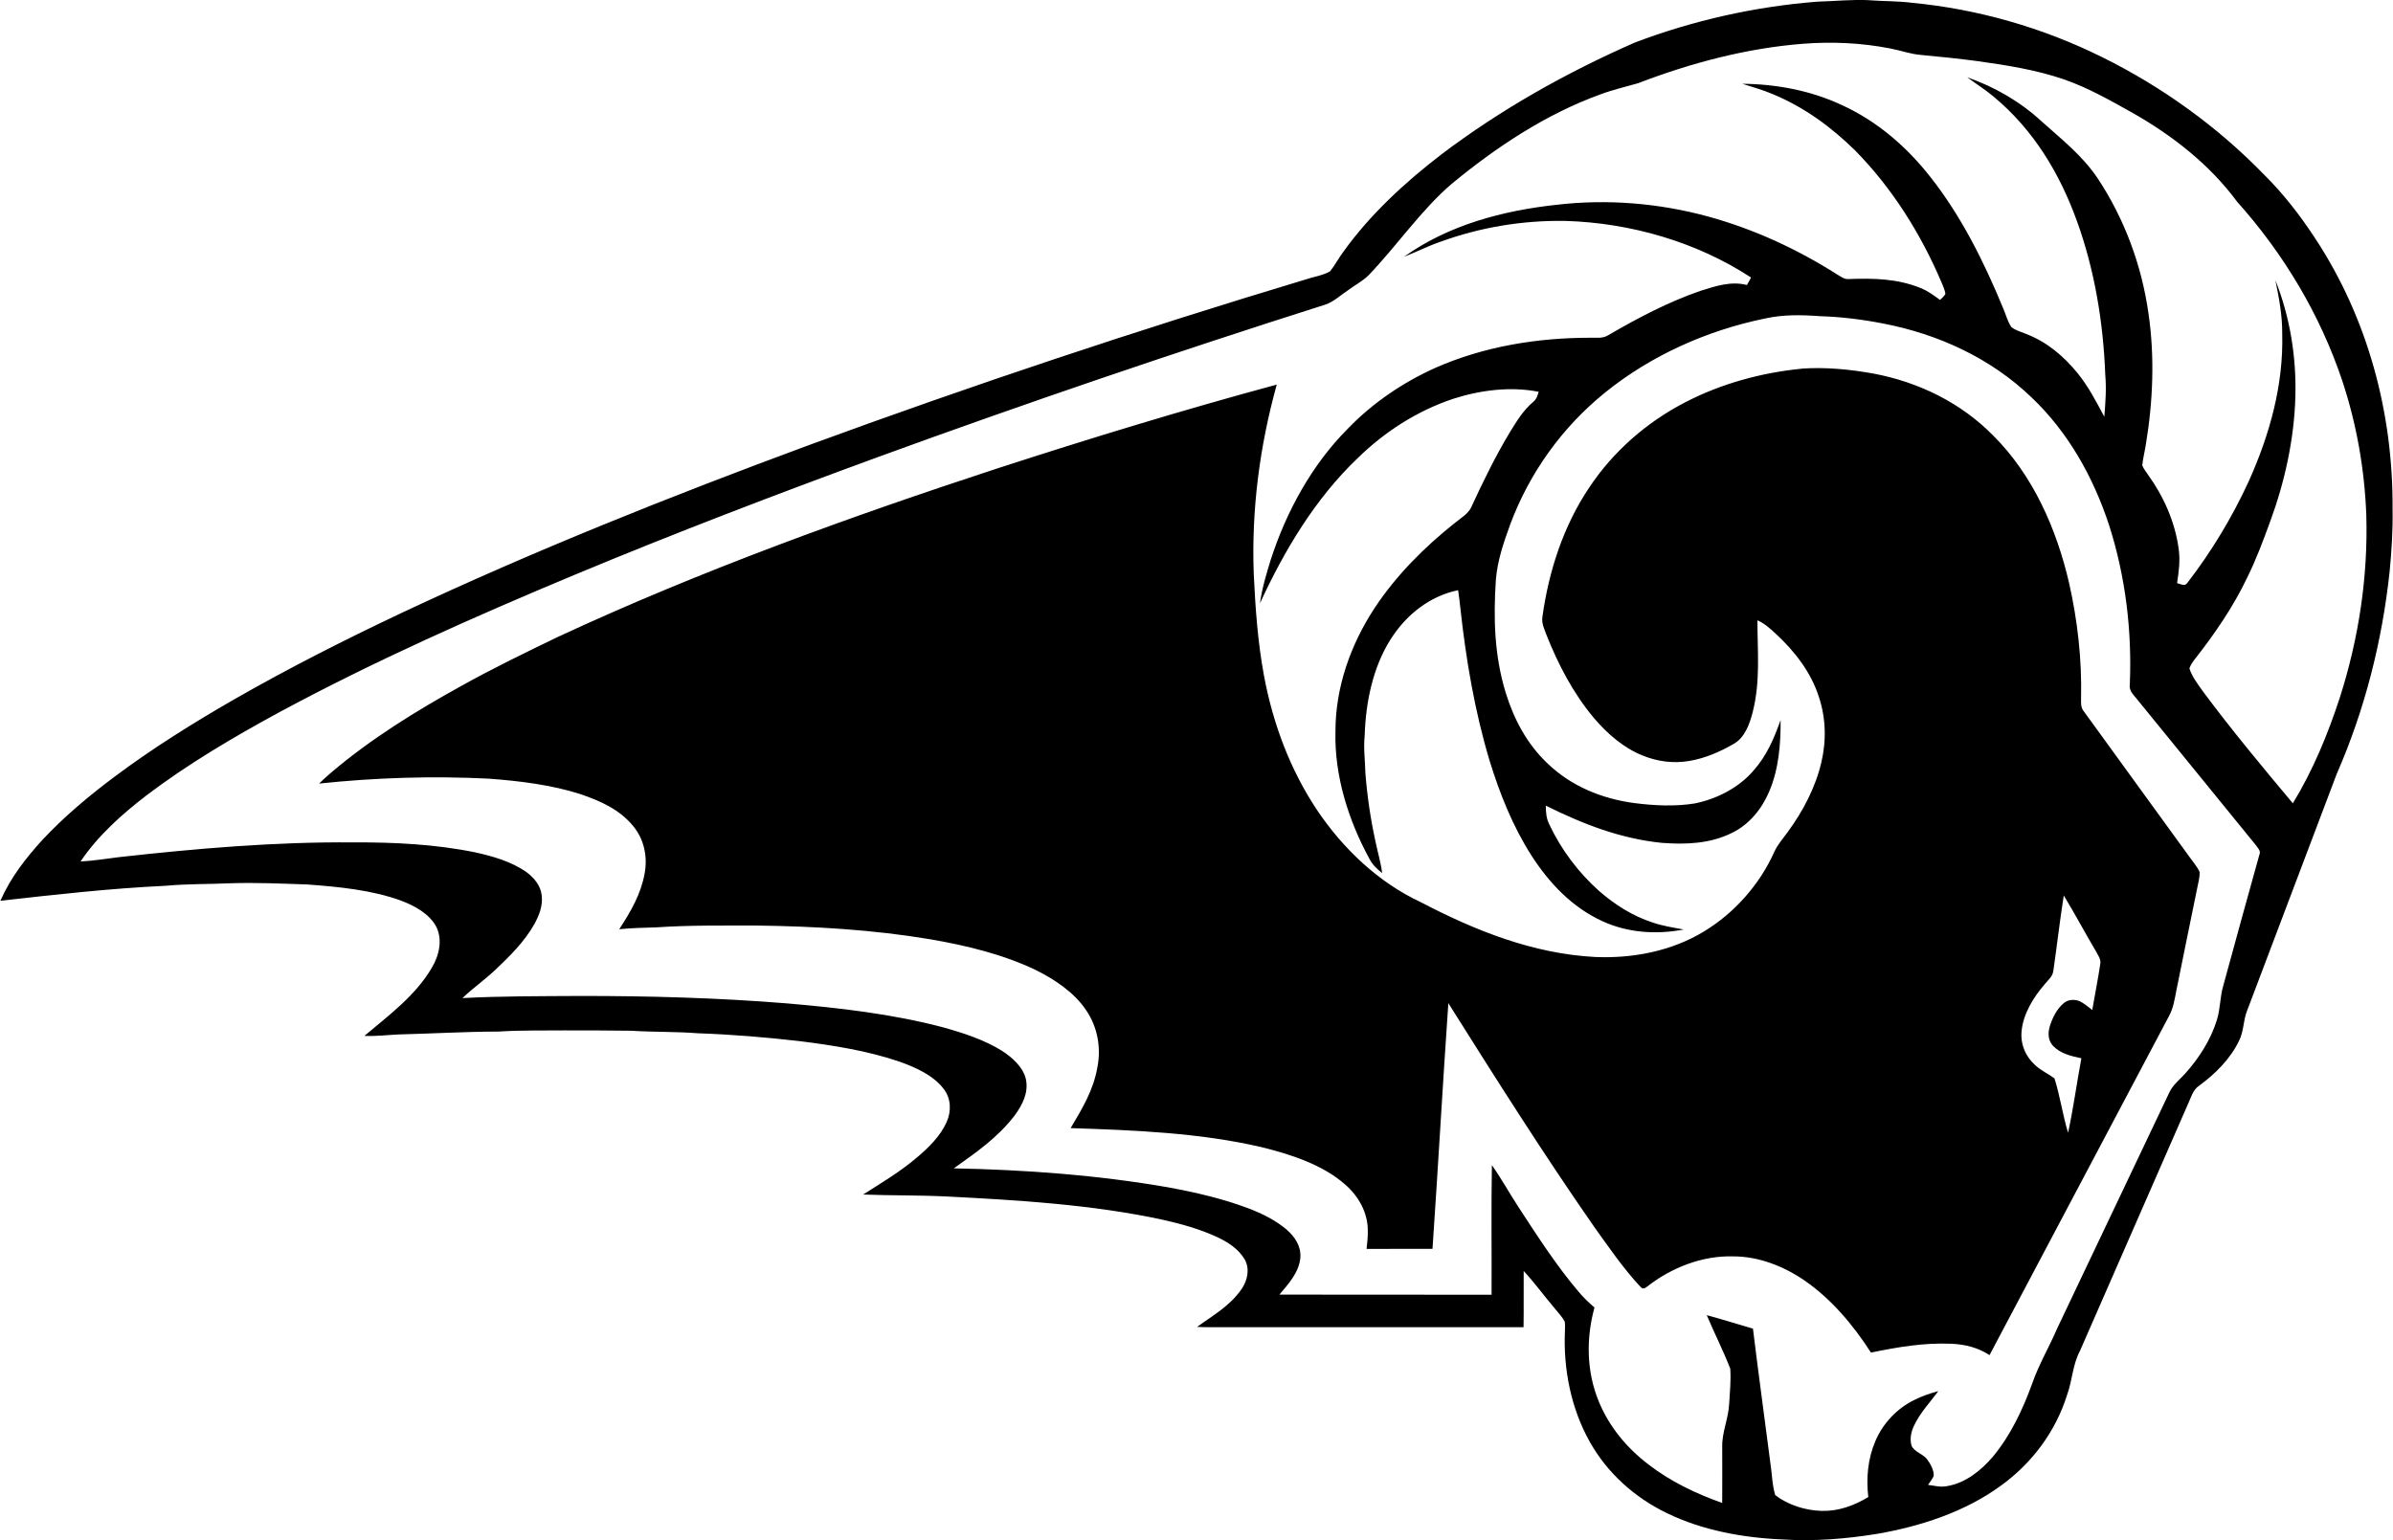 <?xml version="1.0" encoding="UTF-8"?>
<!DOCTYPE svg PUBLIC "-//W3C//DTD SVG 1.0//EN" "http://www.w3.org/TR/2001/REC-SVG-20010904/DTD/svg10.dtd">
<!-- Creator: CorelDRAW -->
<svg xmlns="http://www.w3.org/2000/svg" xml:space="preserve" width="1.667in" height="1.073in" version="1.0" shape-rendering="geometricPrecision" text-rendering="geometricPrecision" image-rendering="optimizeQuality" fill-rule="evenodd" clip-rule="evenodd"
viewBox="0 0 1666.67 1073.1"
 xmlns:xlink="http://www.w3.org/1999/xlink"
 xmlns:xodm="http://www.corel.com/coreldraw/odm/2003">
 <g id="Layer_x0020_1">
  <path fill="black" d="M1301.79 0.15c10.11,0.78 20.2,0.51 30.28,1.82 45.86,4.39 90.81,17.36 132.11,37.79 41.87,20.7 80.45,48.46 112.99,81.99 13.48,13.36 25.06,28.34 35.44,44.2 36.8,55.75 54.47,122.06 54,188.61 0.29,14.58 -0.65,29.01 -2.03,43.51 -5.15,48.39 -17.3,96.48 -36.84,141.07 -20.9,55.07 -41.66,110.19 -62.56,165.26 -2.65,6.78 -2.14,13.96 -5.48,20.64 -5.92,12.54 -16.66,23.26 -27.75,31.33 -4.61,2.95 -5.93,8.91 -8.22,13.66 -24.92,57.04 -49.89,114.12 -74.87,171.12 -5.23,9.84 -5.25,20.37 -9,30.74 -8,25.63 -24.61,47.8 -46.37,63.41 -24.89,18.13 -55.78,28.18 -85.87,33.38 -21.78,3.54 -44.17,5.36 -66.22,3.9 -27.2,-1.11 -55.76,-6.34 -80.38,-18.33 -22.33,-10.79 -41.4,-27.81 -53.59,-49.5 -13.18,-23.26 -18.65,-51.15 -17.4,-77.7 0.03,-2.06 0.17,-4.23 -0.16,-6.28 -1.87,-3.41 -4.71,-6.33 -7.14,-9.37 -7.25,-8.51 -13.84,-17.66 -21.45,-25.87 -0.09,13.07 0.11,26.15 -0.09,39.2 -69.46,-0.06 -138.92,-0.02 -208.39,-0.02 -6.35,-0.03 -12.73,0.13 -19.04,-0.2 11.37,-8.31 22.81,-14.47 31.1,-26.53 4.04,-6.02 5.78,-14.02 2,-20.6 -4.23,-7.13 -11.66,-11.99 -19.02,-15.39 -12.12,-5.66 -25.28,-9.28 -38.3,-12.2 -48.89,-10.52 -100.41,-13.61 -150.29,-16.15 -19.36,-0.95 -38.79,-0.61 -58.15,-1.36 12.93,-8.27 25.81,-15.83 37.57,-25.9 7.98,-6.69 16.37,-15 20.6,-24.63 3.35,-7.5 3.09,-16.3 -1.99,-22.96 -7.17,-9.54 -19.54,-15.04 -30.48,-18.96 -22.37,-7.7 -46.69,-11.52 -70.09,-14.44 -23.43,-2.69 -47.02,-4.64 -70.59,-5.46 -15.52,-1.21 -31.07,-0.78 -46.61,-1.77 -15.56,-0.25 -31.13,-0.22 -46.69,-0.24 -15.12,0.19 -30.21,-0.2 -45.31,0.8 -23.37,0.06 -46.67,1.44 -70.03,2.02 -7.98,0.37 -15.83,1.37 -23.85,1 16.71,-14.05 35.78,-28.16 46.99,-47.52 5.05,-8.44 7.69,-19.44 3.02,-28.63 -4.82,-9.01 -15.23,-14.61 -24.47,-18.07 -20.38,-7.48 -43.76,-9.68 -65.28,-11.26 -17.74,-0.61 -35.37,-1.42 -53.13,-0.87 -15.17,0.71 -30.26,0.36 -45.42,1.76 -38.67,1.83 -76.92,6.11 -115.31,10.46 7.21,-16.31 17.78,-29.89 29.76,-42.94 14.83,-15.79 31.72,-29.96 49.04,-42.95 26.67,-20 55.31,-37.9 84.2,-54.5 37.78,-21.64 76.57,-41.28 115.92,-59.89 92.5,-43.51 187.98,-81.57 283.85,-117 114.13,-41.91 229.6,-80.39 346.04,-115.45 5.66,-1.96 12.39,-2.86 17.56,-5.82 3.46,-4.33 6.04,-9.37 9.39,-13.81 18.59,-25.9 42.98,-48.36 68.22,-67.71 41.43,-31.37 87.26,-57.08 134.81,-77.94 40.7,-15.41 83.86,-25.09 127.25,-28.45 11.92,-0.33 23.86,-1.59 35.77,-1.02zm14.83 33.61c7.52,1.43 14.13,3.97 21.74,4.55 12.93,1.18 25.83,2.53 38.71,4.23 20.19,2.79 41.3,6.11 60.62,12.77 17.01,5.89 32.24,14.68 47.88,23.38 27.82,15.82 53.67,35.99 72.77,61.9 32.31,36.03 57.77,78.58 73.17,124.54 10.04,30.18 15.57,61.76 16.8,93.54 1.29,43.24 -5.31,86.33 -18.48,127.49 -8.31,25.46 -18.73,50.64 -32.69,73.54 -21.21,-25.31 -42.37,-50.75 -62.11,-77.25 -3.64,-5.12 -8.02,-10.67 -9.95,-16.7 0.65,-2.33 2.31,-4.5 3.72,-6.43 13.84,-17.6 26.9,-36.63 36.54,-56.89 6.22,-12.55 11.15,-25.81 15.95,-38.95 10.26,-27.78 16.78,-57.55 17.61,-87.19 0.74,-27.63 -3.72,-55.32 -13.91,-81.06 2.48,12.3 4.85,24.48 4.74,37.11 1,35.73 -8.72,70.43 -23.22,102.79 -11.59,25.21 -26.04,49.19 -42.99,71.15 -1.73,2.54 -4.79,0.48 -7.04,0 1.25,-8.07 2.29,-15.98 1.07,-24.17 -2.53,-18.54 -10.52,-36.47 -21.46,-51.56 -1.37,-1.99 -2.94,-4.05 -3.87,-6.29 0.5,-4.87 1.74,-9.67 2.5,-14.51 5,-30 6.26,-61.26 1.83,-91.41 -4.74,-33.6 -16.78,-66.09 -35.56,-94.36 -10.83,-15.93 -24.76,-26.74 -38.89,-39.42 -14.83,-13.7 -32.76,-24.09 -51.81,-30.7 6.07,4.54 12.51,8.5 18.32,13.42 27.75,22.97 46.18,53.52 58.25,87.16 12.26,33.97 18.25,70.65 19.59,106.68 0.88,9.79 0.14,19.48 -0.67,29.25 -5.65,-10.63 -10.98,-20.95 -18.61,-30.39 -9.71,-11.85 -21.42,-21.83 -35.89,-27.33 -3.36,-1.43 -7.41,-2.47 -10.27,-4.79 -2.69,-3.94 -3.89,-9.07 -5.85,-13.46 -13.05,-31.69 -29.08,-63.93 -50.41,-90.93 -16.68,-21.3 -37.32,-39.16 -62.09,-50.41 -21.39,-9.98 -45.53,-14.53 -69.06,-14.69 7.22,2.3 14.49,4.31 21.48,7.32 21.64,9.01 40.35,22.7 57.02,39.04 25.86,26.2 45.94,58.29 60.3,92.08 1.06,2.53 2.29,5.22 2.7,7.93 -0.84,1.63 -2.46,2.96 -3.75,4.23 -4.33,-3.2 -8.58,-6.31 -13.62,-8.35 -16.26,-6.5 -32.52,-6.83 -49.76,-6.21 -3.34,0.36 -5.51,-1.62 -8.25,-3.16 -27.96,-17.77 -58.1,-31.67 -90.08,-40.44 -34.31,-9.32 -70.22,-12.28 -105.55,-8.12 -37.37,4.05 -75.19,14.07 -106.15,36.2 8.51,-3.27 16.59,-7.48 25.25,-10.41 27.9,-10.19 57.49,-15.05 87.17,-14.57 45.27,1.36 91.31,14.56 129.33,39.44 -0.91,1.78 -1.87,3.52 -2.91,5.23 -10.83,-2.92 -22.05,0.78 -32.39,4.08 -22.31,7.68 -43.68,18.92 -64.03,30.8 -4.31,2.68 -8.43,1.65 -13.25,1.85 -36.43,0.04 -73.5,6.08 -106.99,20.81 -22.88,10.22 -44.16,24.66 -61.56,42.75 -24.88,25.02 -42.63,57.53 -53.44,90.95 -3.09,9.97 -6.14,20.19 -7.57,30.54 16.85,-36.7 38.46,-72.86 67.85,-100.94 18.91,-18.55 41.63,-33.19 66.83,-41.59 18.8,-6.04 40.02,-8.76 59.51,-4.85 -0.85,2.65 -1.47,5.12 -3.73,6.96 -7.04,5.9 -11.4,13.24 -16.19,20.94 -10.18,16.89 -18.87,34.71 -27.12,52.61 -2.07,4.53 -7.41,7.58 -11.18,10.71 -21.22,16.8 -41.07,36.66 -56.02,59.32 -16.8,25.54 -27.41,55.42 -27.35,86.19 -0.77,30.74 9,61.75 23.62,88.56 2.07,4.2 5.34,7.17 8.93,10.06 -0.99,-7.58 -3.17,-14.72 -4.7,-22.2 -3.41,-15.58 -5.72,-31.46 -6.99,-47.36 -0.19,-8.91 -1.44,-17.5 -0.49,-26.37 0.69,-22.84 5.63,-47.36 18,-66.87 10.74,-17.05 27.09,-30.18 47.08,-34.34 0.67,4.41 1.17,8.81 1.66,13.25 3.86,35.35 9.94,71.07 20.16,105.17 7.18,23.37 16.22,46.12 29.47,66.76 12.51,19.24 28.12,35.76 49.27,45.46 17.78,8.15 37.55,9.43 56.63,5.79 -7.32,-1.37 -14.57,-2.44 -21.64,-4.89 -13.77,-4.37 -26.47,-12.51 -37.31,-21.94 -14.44,-12.91 -26.44,-28.83 -34.69,-46.37 -2.13,-4.19 -2.42,-8.48 -2.47,-13.11 25.81,12.8 52.04,23.06 80.94,25.94 16.62,1.26 33.48,0.62 48.69,-6.91 12.06,-5.82 20.86,-16.66 26.01,-28.83 6.59,-15.28 8.14,-33.33 7.95,-49.8 -4.56,12.73 -9.57,24.63 -18.63,34.9 -10.27,12.13 -25.65,19.99 -41.06,23.15 -13.84,2.26 -28.35,1.55 -42.22,-0.24 -22.59,-3.01 -43.98,-11.72 -60.51,-27.67 -14.19,-13.42 -23.29,-30.54 -29.03,-49.04 -8,-25.93 -8.68,-52.01 -6.91,-78.89 1.06,-13.31 5.42,-25.95 9.95,-38.42 13.36,-35.97 36.2,-67.79 66.04,-91.93 32.07,-25.96 71.26,-43.42 111.59,-51.68 12.59,-2.79 25.1,-2.57 37.87,-1.62 14.83,0.44 29.63,2.25 44.17,5.09 38.61,7.41 75.09,24.13 103.61,51.55 25.57,24.28 43.05,55.67 53.98,88.96 11.43,35.62 16.03,73.63 14.44,110.96 -0.71,5.05 3.17,7.67 5.88,11.38 27.42,33.46 54.56,67.19 81.96,100.66 1.5,2.31 3.68,3.81 2.38,6.8 -8.52,30.25 -16.72,60.62 -25.06,90.94 -2.41,7.95 -2.01,16.26 -4.55,24.21 -4.23,13.69 -12.45,26.47 -21.97,37.1 -4.09,4.61 -8.59,7.74 -11.22,13.48 -25.91,54.59 -51.85,109.19 -77.83,163.76 -5.57,13 -12.95,25.46 -17.55,38.67 -6.55,18.06 -15.05,36.21 -27.41,51.06 -8.14,9.56 -18.96,18.3 -31.65,20.48 -4.64,1.04 -8.88,-0.18 -13.55,-0.82 1.36,-2.02 2.96,-3.98 3.97,-6.2 0.17,-4.05 -2.2,-8.28 -4.52,-11.47 -2.85,-3.95 -8.7,-5 -10.91,-9.52 -1.33,-4.35 -0.47,-9.41 1.44,-13.47 4.13,-9.21 11.35,-16.7 17.19,-24.66 -5.7,1.55 -11.28,3.44 -16.59,6.1 -12.23,5.93 -22.06,16.39 -27.35,28.9 -5.2,12.32 -6.39,25.61 -4.85,38.82 -9.97,5.99 -20.74,9.97 -32.52,9.64 -11.3,-0.31 -23.3,-4.05 -32.31,-10.98 -2.24,-7.29 -2.24,-15.37 -3.47,-22.9 -4.01,-31.04 -8.27,-62.05 -12.06,-93.11 -10.74,-3.12 -21.41,-6.46 -32.19,-9.38 5.28,12.46 11.48,24.7 16.38,37.27 0.58,8.14 -0.29,16.53 -0.77,24.67 -0.54,10.35 -5.07,19.62 -4.83,29.83 0.02,13.03 0.07,26.06 -0.01,39.08 -18.46,-6.59 -35.81,-14.83 -51.4,-26.85 -15.04,-11.44 -27.32,-26.22 -34.55,-43.77 -8.62,-20.83 -8.98,-43.98 -3.02,-65.58 -3.95,-3.36 -7.7,-6.93 -11.04,-10.93 -15.59,-18.29 -29,-39.26 -42.14,-59.36 -6.23,-9.54 -11.74,-19.59 -18.31,-28.89 -0.52,30.07 -0.08,60.2 -0.22,90.28 -49.27,-0.09 -98.54,0.08 -147.79,-0.08 6.31,-7.47 13.62,-15.42 14.57,-25.63 0.61,-8.21 -3.84,-14.67 -9.75,-19.83 -7.72,-6.49 -17.22,-11.15 -26.6,-14.69 -17.99,-6.8 -36.8,-11.08 -55.68,-14.57 -49.23,-8.59 -99.47,-12.25 -149.4,-13.24 15.7,-11.18 30.62,-21.42 42.53,-37.02 5.31,-7.35 9.6,-15.58 7.73,-24.94 -1.95,-8.68 -9.64,-15.38 -16.81,-20 -12.43,-7.74 -27.2,-12.48 -41.23,-16.37 -35.08,-9.27 -72.39,-13.5 -108.49,-16.61 -48.05,-3.89 -96.02,-5.2 -144.2,-5.17 -27.27,0.18 -54.61,0.05 -81.85,1.48 7.25,-6.92 15.5,-12.69 22.79,-19.57 10.19,-9.67 20.25,-19.51 27.24,-31.84 3.41,-6.26 6.04,-12.81 5.2,-20.07 -0.67,-6.82 -5.4,-12.51 -10.78,-16.38 -10.27,-7.24 -23.48,-11.04 -35.65,-13.69 -27.74,-5.67 -56.61,-7.07 -84.87,-6.92 -54.42,-0.46 -109.12,4.24 -163.18,10.27 -8.95,1.06 -17.78,2.61 -26.8,3.01 12.1,-18 29.02,-33.08 46.14,-46.2 28.71,-21.76 60.43,-40.44 92.06,-57.63 66.66,-35.92 136.36,-66.8 206.2,-95.97 69.45,-28.94 139.94,-55.89 210.58,-81.76 103.34,-37.72 207.52,-73.16 312.35,-106.46 5.81,-1.96 10.83,-6.82 15.97,-10.17 4.67,-3.48 10.16,-6.3 14.24,-10.44 19.36,-20.22 36.41,-45.19 57.5,-63.34 31.04,-25.63 65.72,-48.69 103.74,-62.46 8.61,-3.23 17.52,-5.27 26.32,-7.81 36.7,-14.09 75.73,-24.44 115,-27.49 20.23,-1.55 40.73,-0.63 60.64,3.28zm-61.41 223.05c16.6,-1.11 33.5,0.52 49.84,3.49 31.44,5.92 60.93,20.32 83.43,43.27 27.61,27.5 44.02,64.91 52.72,102.43 5.96,26.32 9.01,53.45 8.39,80.45 -0.01,3.5 -0.34,6.47 2.05,9.34 24.46,33.68 48.9,67.38 73.34,101.06 2.44,3.49 5.49,6.87 7.24,10.77 0.08,3.68 -0.98,7.48 -1.69,11.08 -4.96,23.98 -9.78,47.96 -14.65,71.95 -1.17,5.96 -1.99,11.72 -4.94,17.12 -41.72,78.76 -83.44,157.61 -125.12,236.39 -7.94,-5.24 -16.93,-7.45 -26.35,-7.91 -19.28,-0.85 -37.5,2.29 -56.26,6.15 -12.14,-18.96 -27.53,-37.28 -46.17,-50.16 -14.51,-9.98 -32.19,-16.96 -49.96,-16.87 -21.44,-0.62 -43.09,7.93 -59.8,21.08 -1.52,1.1 -2.9,2.03 -4.45,0.34 -11.99,-12.77 -22.18,-27.71 -32.39,-41.94 -35.41,-50.83 -68.64,-103.49 -101.65,-155.9 -3.97,57 -7.13,114.16 -11.04,171.17 -15.31,0.04 -30.62,-0.04 -45.93,0.06 0.47,-4.37 0.98,-8.68 0.84,-13.07 0.01,-12.34 -6.62,-23.96 -15.83,-31.87 -15.63,-13.8 -38.05,-21.02 -57.97,-25.92 -42.84,-10.07 -89.32,-11.92 -133.22,-13.32 8.13,-13.68 15.86,-26.37 18.63,-42.33 2.76,-13.74 0.07,-28.41 -7.94,-39.98 -8.33,-12.36 -21.98,-21.44 -35.17,-27.93 -22.71,-10.89 -48.56,-17.07 -73.28,-21.33 -39.67,-6.65 -80.31,-9.05 -120.5,-9.56 -23.39,0.04 -46.92,-0.34 -70.26,1.24 -8.68,0.29 -17.33,0.43 -25.96,1.32 7.99,-12.29 15.04,-24.21 17.7,-38.89 2.18,-11.57 -0.36,-23.8 -7.95,-32.95 -9.5,-11.62 -22.75,-17.48 -36.61,-22.24 -20.4,-6.56 -42.62,-9.23 -63.93,-10.83 -39.48,-1.98 -79.02,-0.74 -118.32,3.42 2.72,-2.65 5.52,-5.22 8.43,-7.66 27.48,-23.41 59.11,-42.94 90.65,-60.36 21.97,-12.26 44.48,-23.16 67.35,-34.19 99.07,-46.04 202.98,-83.58 306.73,-117.58 64.22,-20.83 128.85,-40.59 194.03,-58.19 -11.92,42.91 -17.7,87.4 -16.02,131.94 1.13,23.85 2.76,47.32 7.14,70.95 6.25,33.39 18.17,65.39 37.07,93.72 18.06,26.75 42.56,50.19 71.99,63.92 37.99,19.85 78.19,35.96 121.46,38.26 26.31,1.15 53.43,-4 76.1,-17.85 21.17,-12.8 38.81,-32.79 48.89,-55.39 2.43,-5.3 6.07,-9.21 9.42,-13.91 10.54,-14.36 19.24,-30.91 23.33,-48.32 3.61,-15.1 3.23,-31.05 -1.72,-45.81 -5.49,-17.2 -16.93,-31.85 -30.06,-43.97 -3.93,-3.64 -7.76,-7.14 -12.73,-9.32 0.01,21.97 2.2,42.27 -3.3,64.03 -2.13,8.2 -5.46,17.83 -13.37,22.15 -9.5,5.52 -19.81,9.96 -30.7,11.8 -11.09,1.95 -22.52,0.43 -32.89,-3.89 -12.99,-5.2 -24.36,-15.16 -33.37,-25.69 -14.44,-17.07 -25.28,-37.74 -33.43,-58.47 -1.51,-4.22 -3.43,-7.77 -2.72,-12.37 4.39,-31.72 14.62,-63.37 32.61,-90.06 16.75,-25.24 40.07,-45.55 66.94,-59.43 25.11,-13 53.21,-20.68 81.31,-23.4zm182.33 367.09c7.65,12.58 14.56,25.61 22.05,38.3 1.47,2.94 4.18,6.13 3.37,9.5 -1.58,10.7 -3.76,21.32 -5.57,31.98 -2.97,-2.25 -6.03,-4.97 -9.48,-6.4 -3.46,-1.08 -7.63,-0.82 -10.42,1.7 -4.89,4.05 -7.91,10.33 -9.74,16.3 -1.4,4.74 -1.11,9.72 2.38,13.5 5.33,5.44 12.52,7.04 19.69,8.56 -3.25,17.26 -5.55,34.74 -9.28,51.89 -3.81,-12.43 -5.56,-25.59 -9.49,-37.91 -4.27,-3.17 -9.17,-5.28 -13.14,-8.94 -6.94,-6.07 -10.67,-14.76 -9.75,-24 1.11,-12.06 8.33,-23.65 16.1,-32.63 2.63,-3.31 5.71,-5.41 6.1,-9.94 2.48,-17.28 4.46,-34.66 7.18,-51.91z"/>
 </g>
</svg>
